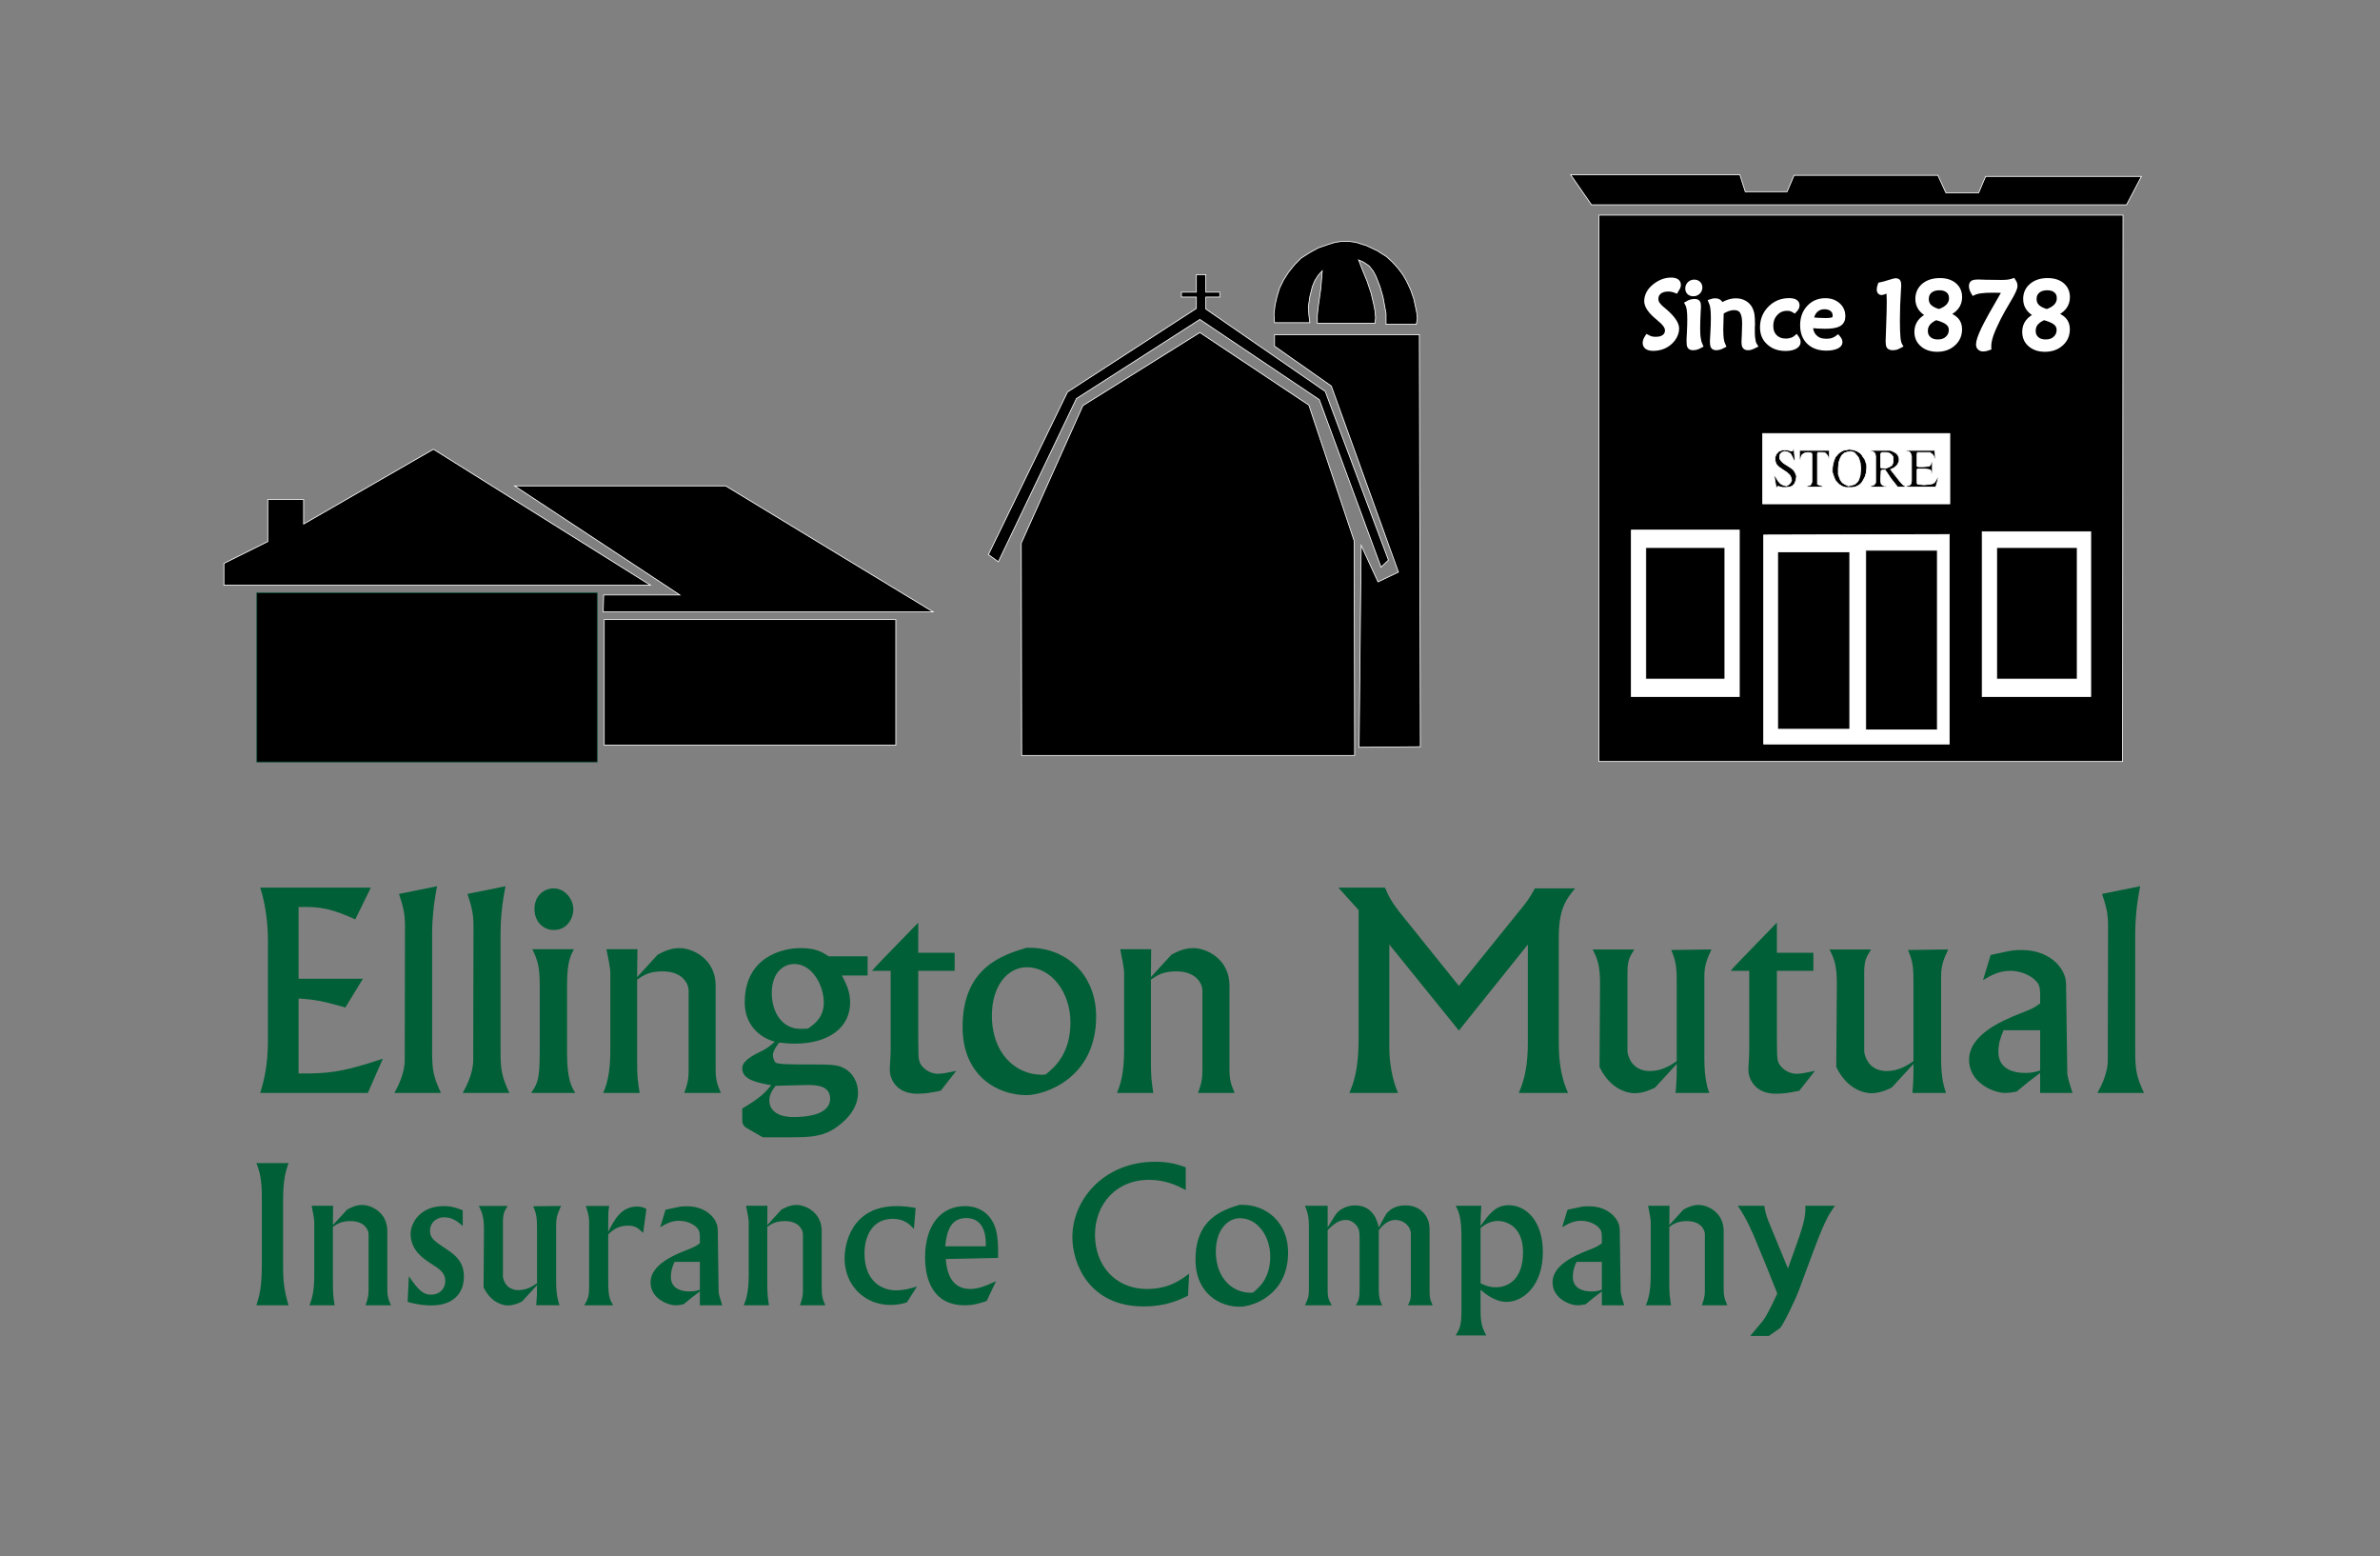 <?xml version="1.0" encoding="UTF-8"?>
<!-- Generator: Adobe Illustrator 27.2.0, SVG Export Plug-In . SVG Version: 6.00 Build 0)  -->
<svg xmlns="http://www.w3.org/2000/svg" xmlns:xlink="http://www.w3.org/1999/xlink" version="1.1" id="Layer_1" x="0px" y="0px" viewBox="0 0 516 337.334" style="enable-background:new 0 0 516 337.334;" xml:space="preserve">
<rect x="0" y="0" width="516" height="337.334" fill="#808080" stroke="none"/>
<style type="text/css">
	.st0{fill:#005F36;}
	.st1{fill-rule:evenodd;clip-rule:evenodd;stroke:#FFFFFF;stroke-width:0.165;stroke-linecap:square;stroke-miterlimit:10;}
	.st2{fill-rule:evenodd;clip-rule:evenodd;stroke:#135540;stroke-width:0.165;stroke-linecap:square;stroke-miterlimit:10;}
	
		.st3{fill-rule:evenodd;clip-rule:evenodd;fill:#FFFFFF;stroke:#FFFFFF;stroke-width:0.165;stroke-linecap:square;stroke-miterlimit:10;}
	.st4{fill:#FFFFFF;stroke:#FFFFFF;stroke-width:1.141;stroke-miterlimit:10;}
</style>
<g>
	<path class="st0" d="M80.4,192.392l-3.378,6.881c-4.996-2.271-7.609-2.853-12.288-2.664v15.535h13.944l-3.802,6.225   c-5.112-1.471-6.763-1.722-10.143-1.957v16.264c5.695,0,8.844,0,18.28-3.221l-3.268,7.436H56.425   c0.77-2.611,1.663-5.748,1.663-11.455v-21.778c0-3.024-0.423-7.41-1.663-11.267H80.4z"></path>
	<path class="st0" d="M94.763,192.086c-0.78,3.911-1.078,7.482-1.078,10.083v25.529c0,4.393,0.298,5.633,1.904,9.193H85.508   c0.645-1.176,2.24-4.152,2.24-7.06l0.06-29.132c0-2.86-0.473-4.393-1.299-6.942L94.763,192.086z"></path>
	<path class="st0" d="M109.598,192.086c-0.79,3.911-1.078,7.482-1.078,10.083v25.529c0,4.393,0.288,5.633,1.904,9.193h-10.101   c0.654-1.176,2.271-4.152,2.271-7.06l0.06-29.132c0-2.86-0.473-4.393-1.31-6.942L109.598,192.086z"></path>
	<path class="st0" d="M124.435,205.739c-0.781,1.471-1.491,2.772-1.491,7.768v14.773c0,5.642,0.941,7.246,1.777,8.611h-9.553   c1.374-2.072,1.848-2.853,1.848-8.961v-14.36c0-3.973-0.423-5.409-1.606-7.831H124.435z M124.309,197.127   c0,1.722-1.254,4.45-4.214,4.45c-2.317,0-4.216-1.775-4.216-4.575c0-3.084,2.322-4.45,4.104-4.45   C122.656,192.552,124.309,195.048,124.309,197.127z"></path>
	<path class="st0" d="M142.589,206.921c1.254-0.645,2.725-1.424,4.744-1.424c2.8,0,7.821,2.313,7.821,8.135v17.921   c0,2.484,0.251,3.266,1.143,5.337h-7.952c0.953-2.485,0.953-3.616,0.953-5.167v-17.141c0-1.075-1.073-4.044-5.65-4.044   c-2.907,0-4.08,0.833-5.515,1.785v17.678c0,3.273,0.126,4.278,0.544,6.89h-7.891c1.309-2.969,1.54-6.288,1.54-9.501v-16.663   c0-0.844-0.539-3.518-0.841-4.988h6.718l-0.071,6.046L142.589,206.921z"></path>
	<path class="st0" d="M188.108,211.434h-5.584c0.77,1.481,1.792,3.318,1.792,5.857c0,5.356-4.573,8.916-12,8.916   c-1.421,0-2.372-0.126-3.385-0.231c-0.906,1.19-1.354,2.009-1.354,2.726c0,0.411,0.181,1.246,0.584,1.597   c0.422,0.413,4.098,0.413,5.398,0.413c6.839,0,7.957,0,9.573,0.896c1.829,1.004,2.896,3.085,2.896,5.22   c0,4.036-3.505,6.816-5.464,8.02c-2.735,1.596-5.575,1.659-9.02,1.659h-6.173l-3.39-1.956c-0.826-0.476-1.058-1.012-1.058-1.785   v-2.484c4.035-2.439,4.804-3.327,6.295-5.05c-3.146-0.608-6.295-1.193-6.295-3.677c0-1.184,1.128-2.259,3.858-3.569   c1.359-0.595,2.256-1.364,3.208-2.191c-3.812-1.068-6.526-4.107-6.526-8.503c0-9.893,8.188-11.794,12.096-11.794   c3.273,0,4.629,0.833,6.118,1.785h8.431V211.434z M168.162,235.339c-0.584,0.781-1.366,1.723-1.366,3.273   c0,0.889,0.478,3.507,5.294,3.507c2.432,0,7.886-0.368,7.886-3.983c0-2.798-2.845-2.969-4.985-2.969L168.162,235.339z    M175.166,222.944c1.374-0.952,3.445-2.387,3.445-5.653c0-3.722-2.548-8.349-6.351-8.349c-2.734,0-4.935,2.198-4.935,6.288   c0,4.108,2.201,7.946,6.552,7.767L175.166,222.944z"></path>
	<path class="st0" d="M206.973,206.509v3.913h-7.891v11.158c0,7.005,0,7.777,0.302,8.611c0.343,1.068,1.959,2.548,3.923,2.548   c0.993,0,1.889-0.181,4.025-0.647l-3.39,4.323c-2.019,0.413-3.38,0.647-5.101,0.647c-4.684,0-5.933-3.438-5.933-5.097   c0-1.309,0.191-2.376,0.191-4.34v-17.204h-4.048c0.896-1.059,1.833-2.009,10.031-10.442v6.529H206.973z"></path>
	<path class="st0" d="M237.651,220.333c0,13.534-11.331,17.034-15.123,17.034c-6.047,0-13.833-3.983-13.833-14.783   c0-12.934,8.717-15.605,13.833-17.148C231.013,205.137,237.651,211.14,237.651,220.333z M232.081,221.579   c0-6.297-3.978-11.93-9.501-11.93c-4.024,0-7.534,3.92-7.534,10.442c0,8.899,5.937,13.292,11.622,12.827   C228.763,231.258,232.081,228.28,232.081,221.579z"></path>
	<path class="st0" d="M253.972,206.921c1.249-0.645,2.729-1.424,4.754-1.424c2.801,0,7.831,2.313,7.831,8.135v17.921   c0,2.484,0.236,3.266,1.123,5.337h-7.947c0.952-2.485,0.952-3.616,0.952-5.167v-17.141c0-1.075-1.077-4.044-5.65-4.044   c-2.902,0-4.095,0.833-5.509,1.785v17.678c0,3.273,0.126,4.278,0.518,6.89h-7.876c1.304-2.969,1.546-6.288,1.546-9.501v-16.663   c0-0.844-0.54-3.518-0.846-4.988h6.713l-0.055,6.046L253.972,206.921z"></path>
	<path class="st0" d="M300.277,192.392c0.75,1.83,1.472,3.247,3.837,6.164l12.182,15.129l13.274-16.439   c1.31-1.607,1.899-2.324,3.214-4.694h8.727c-1.843,2.208-3.564,4.218-3.564,10.693v21.894c0,3.203,0.055,7.418,2.019,11.751   h-10.681c1.48-3.311,1.964-6.773,1.964-11.041v-21.133l-14.952,18.648l-15.087-18.648v22.265c0,0.717,0,5.631,1.899,9.91h-10.566   c0.896-2.072,2.02-4.979,2.02-11.867v-27.778l-4.397-4.854H300.277z"></path>
	<path class="st0" d="M354.327,205.792c-1.078,1.722-1.48,2.369-1.48,5.167v17.096c0.826,4.089,4.205,4.089,4.86,4.089   c2.558,0,4.451-1.19,5.82-2.143v-16.897c0-3.094-0.07-4.639-1.198-7.194l8.732-0.119c-0.886,1.904-1.541,3.328-1.541,5.759v18.039   c0,4.099,0.655,6.171,1.058,7.302h-7.303c0.252-2.853,0.252-3.381,0.252-6.288l-4.688,5.112c-0.892,0.468-2.613,1.238-4.452,1.238   c-1.072,0-5.102-0.476-7.594-5.695l0.105-17.573c0.07-4.386-0.59-5.937-1.596-7.893H354.327z"></path>
	<path class="st0" d="M393.149,206.509v3.913h-7.907v11.158c0,7.005,0,7.777,0.298,8.611c0.362,1.068,1.959,2.548,3.913,2.548   c1.022,0,1.898-0.181,4.043-0.647l-3.398,4.323c-2.01,0.413-3.374,0.647-5.097,0.647c-4.678,0-5.938-3.438-5.938-5.097   c0-1.309,0.182-2.376,0.182-4.34v-17.204h-4.029c0.887-1.059,1.839-2.009,10.026-10.442v6.529H393.149z"></path>
	<path class="st0" d="M405.653,205.792c-1.063,1.722-1.481,2.369-1.481,5.167v17.096c0.831,4.089,4.206,4.089,4.871,4.089   c2.547,0,4.456-1.19,5.81-2.143v-16.897c0-3.094-0.056-4.639-1.193-7.194l8.727-0.119c-0.887,1.904-1.541,3.328-1.541,5.759v18.039   c0,4.099,0.654,6.171,1.077,7.302h-7.302c0.231-2.853,0.231-3.381,0.231-6.288l-4.698,5.112c-0.881,0.468-2.603,1.238-4.433,1.238   c-1.077,0-5.105-0.476-7.608-5.695l0.126-17.573c0.065-4.386-0.59-5.937-1.6-7.893H405.653z"></path>
	<path class="st0" d="M431.592,206.978l3.918-0.826c1.067-0.242,2.307-0.242,2.729-0.242c5.745,0,8.189,3.263,8.844,4.404   c0.876,1.586,0.876,2.422,0.876,4.502l0.241,17.741c0,0.717,0.539,2.496,1.133,4.333h-7.015v-4.333   c-2.241,1.66-2.906,2.198-5.097,4.037c-0.347,0.055-1.525,0.297-2.492,0.297c-2.422,0-7.82-2.136-7.82-7.184   c0-5.349,6.868-8.361,10.907-9.976c2.977-1.13,3.264-1.362,4.502-2.241v-1.606c0-1.544-0.105-2.018-0.343-2.503   c-0.826-1.523-3.328-2.959-6.168-2.959c-2.317,0-3.984,0.897-5.877,2.01L431.592,206.978z M442.319,223.302h-7.932   c-0.645,1.543-1.128,2.852-1.128,4.683c0,3.445,2.78,4.573,5.882,4.573c1.399,0,2.19-0.232,3.178-0.536V223.302z"></path>
	<path class="st0" d="M464.008,192.086c-0.79,3.911-1.078,7.482-1.078,10.083v25.529c0,4.393,0.288,5.633,1.894,9.193h-10.091   c0.664-1.176,2.25-4.152,2.25-7.06l0.065-29.132c0-2.86-0.468-4.393-1.309-6.942L464.008,192.086z"></path>
	<path class="st0" d="M62.544,252.104c-0.595,1.803-1.168,3.48-1.168,8.115v14.192c0,3.479,0.252,5.265,1.168,8.503h-6.96   c0.609-1.937,1.184-3.696,1.184-8.836v-14.664c0-3.497-0.403-5.437-1.184-7.311H62.544z"></path>
	<path class="st0" d="M75.265,262.168c0.86-0.451,1.883-0.997,3.283-0.997c1.934,0,5.424,1.614,5.424,5.633v12.414   c0,1.722,0.17,2.261,0.79,3.696h-5.509c0.654-1.723,0.654-2.511,0.654-3.571v-11.874c0-0.736-0.751-2.8-3.908-2.8   c-2.009,0-2.82,0.583-3.823,1.237v12.236c0,2.261,0.091,2.968,0.378,4.771h-5.474c0.896-2.046,1.058-4.358,1.058-6.586v-11.534   c0-0.573-0.358-2.439-0.575-3.452h4.649l-0.036,4.189L75.265,262.168z"></path>
	<path class="st0" d="M100.323,265.728c-0.906-0.773-2.101-1.884-3.984-1.884c-1.933,0-3.117,1.362-3.117,2.888   c0,1.65,0.861,2.224,3.641,4.062c2.221,1.48,3.711,2.95,3.711,5.946c0,3.662-2.422,6.208-7.04,6.208c-0.529,0-2.538,0-5.157-0.771   l0.267-5.541c1.974,2.832,3.017,3.98,4.739,3.98c2.206,0,3.157-1.561,3.157-2.923c0-1.849-1.158-2.584-3.409-4.02   c-1.391-0.906-4.109-2.763-4.109-6.206c0-2.387,2.044-6.046,7.191-6.046c1.688,0,2.584,0.332,4.11,0.896V265.728z"></path>
	<path class="st0" d="M110.068,261.388c-0.746,1.19-1.028,1.648-1.028,3.567v11.832c0.568,2.844,2.91,2.844,3.363,2.844   c1.763,0,3.077-0.824,4.029-1.488v-11.714c0-2.136-0.055-3.195-0.826-4.971l6.048-0.07c-0.62,1.31-1.078,2.296-1.078,3.98v12.496   c0,2.825,0.458,4.269,0.745,5.05h-5.066c0.176-1.975,0.176-2.35,0.176-4.358l-3.248,3.532c-0.61,0.331-1.808,0.861-3.092,0.861   c-0.726,0-3.526-0.323-5.249-3.935l0.082-12.164c0.045-3.05-0.423-4.117-1.113-5.462H110.068z"></path>
	<path class="st0" d="M132.085,261.388c-0.212,1.093-0.212,1.559-0.212,2.958v2.629c1.27-2.468,2.749-5.464,6.275-5.464   c0.906,0,1.319,0.206,1.994,0.521l-0.7,5.195c-1.114-1.043-1.697-1.572-3.294-1.572c-2.251,0-3.455,1.095-4.275,1.893v10.315   c0,3.113,0.327,3.812,1.063,5.05h-6.275c0.861-1.355,1.067-2.046,1.067-4.107v-13.688c0-0.773,0-1.688-0.711-3.731H132.085z"></path>
	<path class="st0" d="M144.291,262.21l2.709-0.58c0.736-0.172,1.607-0.172,1.894-0.172c3.993,0,5.681,2.269,6.128,3.049   c0.61,1.104,0.61,1.678,0.61,3.122l0.162,12.288c0,0.486,0.376,1.732,0.789,2.997h-4.854v-2.997   c-1.561,1.158-2.019,1.516-3.545,2.79c-0.232,0.035-1.058,0.207-1.703,0.207c-1.702,0-5.443-1.482-5.443-4.969   c0-3.696,4.779-5.796,7.569-6.899c2.054-0.788,2.261-0.958,3.122-1.568v-1.095c0-1.075-0.09-1.408-0.242-1.74   c-0.575-1.075-2.307-2.045-4.271-2.045c-1.616,0-2.764,0.609-4.073,1.4L144.291,262.21z M151.729,273.514h-5.499   c-0.463,1.058-0.781,1.975-0.781,3.228c0,2.388,1.929,3.176,4.075,3.176c0.976,0,1.516-0.161,2.206-0.368V273.514z"></path>
	<path class="st0" d="M169.424,262.168c0.881-0.451,1.914-0.997,3.283-0.997c1.939,0,5.444,1.614,5.444,5.633v12.414   c0,1.722,0.162,2.261,0.771,3.696h-5.489c0.65-1.723,0.65-2.511,0.65-3.571v-11.874c0-0.736-0.746-2.8-3.903-2.8   c-2.019,0-2.845,0.583-3.823,1.237v12.236c0,2.261,0.071,2.968,0.358,4.771h-5.454c0.896-2.046,1.067-4.358,1.067-6.586v-11.534   c0-0.573-0.378-2.439-0.58-3.452h4.643l-0.035,4.189L169.424,262.168z"></path>
	<path class="st0" d="M198.144,266.356c-0.941-0.988-2.079-2.181-4.593-2.181c-4.769,0-6.123,4.314-6.123,7.473   c0,6.297,4.019,8.027,6.783,8.027c1.854,0,3.36-0.458,4.598-0.834l-2.206,3.463c-0.996,0.276-1.939,0.538-3.499,0.538   c-5.721,0-9.991-4.287-9.991-10.119c0-2.959,1.4-11.301,11.275-11.301c1.874,0,3.021,0.207,4.134,0.403L198.144,266.356z"></path>
	<path class="st0" d="M213.922,281.981c-1.314,0.438-2.735,0.933-4.759,0.933c-6.865,0-8.597-5.543-8.597-10.387   c0-7.159,3.571-11.104,8.642-11.104c3.525,0,6.32,2.136,6.95,6.253c0.267,1.722,0.231,2.618,0.231,4.959l-11.335,0.25   c0.136,1.49,0.493,6.495,5.257,6.495c1.727,0,3.208-0.573,5.63-1.686L213.922,281.981z M213.726,270.14   c0.136-3.91-1.31-6.133-4.276-6.133c-3.087,0-4.189,2.464-4.521,6.133H213.726z"></path>
	<path class="st0" d="M257.079,257.934c-1.813-0.943-4.361-2.216-8.023-2.216c-6.868,0-11.657,5.096-11.657,11.958   c0,6.286,4.109,11.704,11.335,11.704c4.729,0,7.403-2.054,9.08-3.328l-0.243,4.781c-1.984,0.968-4.773,2.332-9.629,2.332   c-11.945,0-15.445-9.455-15.445-14.996c0-8.217,6.909-16.362,17.959-16.362c3.213,0,5.096,0.665,6.622,1.201V257.934z"></path>
	<path class="st0" d="M279.267,271.452c0,9.381-7.855,11.783-10.494,11.783c-4.18,0-9.578-2.743-9.578-10.243   c0-8.95,6.043-10.782,9.578-11.855C274.66,260.92,279.267,265.082,279.267,271.452z M275.394,272.31   c0-4.349-2.743-8.268-6.566-8.268c-2.8,0-5.228,2.708-5.228,7.246c0,6.153,4.115,9.204,8.053,8.881   C273.098,279.014,275.394,276.958,275.394,272.31z"></path>
	<path class="st0" d="M287.844,261.342v4.727c0.286-0.458,1.516-2.549,1.837-2.958c1.526-1.849,3.833-1.849,4.085-1.849   c4.069,0,4.931,3.658,5.162,4.807c0.251-0.458,1.364-2.584,1.65-2.997c1.355-1.684,3.249-1.81,4.145-1.81   c3.139,0,4.361,2.098,4.65,2.671c0.573,1.061,0.573,2.217,0.573,3.295v12.493c0,1.257,0,1.792,0.664,3.193h-5.347   c0.619-1.31,0.619-1.482,0.619-3.193v-12.207c0-1.858-1.688-3.094-3.284-3.094c-1.908,0-2.971,1.361-3.67,2.223v12.737   c0,1.776,0.216,2.466,0.739,3.534h-5.7c0.614-1.022,0.8-1.482,0.8-3.534v-10.637c0-1.274,0-2.182-0.519-2.927   c-0.605-0.861-1.525-1.397-2.457-1.397c-1.597,0-2.73,0.986-3.947,2.188v12.735c0,1.4,0,2.136,0.906,3.571h-5.842   c0.664-1.355,0.871-1.839,0.871-3.41v-13.811c0-2.261-0.423-3.283-0.871-4.351H287.844z"></path>
	<path class="st0" d="M321.156,261.342c-0.116,1.973-0.161,2.665-0.161,4.387c1.723-2.458,3.248-4.505,6.048-4.505   c4.054,0,7.463,3.696,7.463,10.155c0,7.347-4.346,10.799-7.841,10.799c-2.674,0-4.809-1.9-5.67-2.629v4.029   c0,2.996,0.206,3.945,1.239,5.875h-6.623c0.901-1.517,1.239-2.181,1.239-5.374v-16.208c0-4.145-0.665-5.426-1.239-6.529H321.156z    M320.995,278.143c0.861,0.413,1.848,0.871,3.328,0.871c2.377,0,5.882-1.446,5.882-7.607c0-5.876-3.987-6.773-5.434-6.773   c-1.768,0-2.915,0.861-3.776,1.516V278.143z"></path>
	<path class="st0" d="M339.839,262.21l2.738-0.58c0.715-0.172,1.598-0.172,1.884-0.172c3.964,0,5.666,2.269,6.124,3.049   c0.6,1.104,0.6,1.678,0.6,3.122l0.182,12.288c0,0.486,0.356,1.732,0.77,2.997h-4.844v-2.997c-1.566,1.158-2.015,1.516-3.53,2.79   c-0.253,0.035-1.078,0.207-1.742,0.207c-1.668,0-5.419-1.482-5.419-4.969c0-3.696,4.764-5.796,7.574-6.899   c2.044-0.788,2.256-0.958,3.117-1.568v-1.095c0-1.075-0.087-1.408-0.247-1.74c-0.574-1.075-2.297-2.045-4.281-2.045   c-1.596,0-2.744,0.609-4.074,1.4L339.839,262.21z M347.293,273.514h-5.504c-0.47,1.058-0.791,1.975-0.791,3.228   c0,2.388,1.938,3.176,4.074,3.176c0.986,0,1.525-0.161,2.221-0.368V273.514z"></path>
	<path class="st0" d="M364.983,262.168c0.876-0.451,1.898-0.997,3.298-0.997c1.929,0,5.419,1.614,5.419,5.633v12.414   c0,1.722,0.182,2.261,0.791,3.696h-5.509c0.649-1.723,0.649-2.511,0.649-3.571v-11.874c0-0.736-0.73-2.8-3.897-2.8   c-2.006,0-2.83,0.583-3.818,1.237v12.236c0,2.261,0.092,2.968,0.368,4.771h-5.453c0.896-2.046,1.058-4.358,1.058-6.586v-11.534   c0-0.573-0.368-2.439-0.564-3.452h4.638l-0.046,4.189L364.983,262.168z"></path>
	<path class="st0" d="M382.508,261.342c0.16,1.139,0.448,2.252,0.896,3.327l4.234,10.28c3.742-10.243,3.787-10.907,3.787-13.607   h6.41c-1.444,2.055-2.141,3.039-4.976,10.639l-2.788,7.523c-0.873,2.388-3.582,7.932-4.191,8.379l-2.387,1.686h-4.033l2.669-3.192   c0.734-0.915,1.605-2.591,3.203-6.011c-1.194-3.074-3.077-7.685-4.679-11.534c-0.327-0.789-1.893-4.655-3.903-7.489H382.508z"></path>
</g>
<polygon class="st1" points="58.056,108.274 65.827,108.274 65.827,113.584 93.973,97.377 141.018,126.841 48.549,126.841   48.549,122.116 58.056,117.387 58.056,108.274 "></polygon>
<polygon class="st1" points="130.885,128.959 147.398,128.959 111.572,105.315 157.319,105.315 202.309,132.628 130.775,132.628   130.885,128.959 "></polygon>
<polygon class="st2" points="129.476,165.159 55.68,165.159 55.68,128.501 129.476,128.501 129.476,165.159 "></polygon>
<polygon class="st1" points="194.216,134.287 194.216,161.509 131.002,161.509 131.002,134.287 194.216,134.287 "></polygon>
<polygon class="st1" points="278.266,60.718 279.338,59.049 280.643,57.399 282.043,55.982 283.879,54.798 285.814,53.73   287.864,53.031 289.385,52.545 290.896,52.321 292.506,52.321 294.012,52.545 296.283,53.255 298.555,54.33 300.599,55.622   301.898,56.815 303.082,58.117 304.15,59.535 305.021,61.058 305.892,62.959 306.538,64.842 306.965,66.853 307.182,67.929   307.282,69.113 307.065,70.296 300.499,70.296 300.499,69.113 300.499,67.929 300.277,66.746 299.844,64.377 299.2,62.136   298.319,59.893 297.684,58.708 296.823,57.631 295.638,56.815 294.55,56.339 295.422,58.583 296.389,60.949 297.26,63.543   297.905,66.278 298.122,67.463 298.232,68.861 298.122,70.064 285.602,70.064 285.602,68.287 285.814,66.385 286.353,62.609   286.674,58.708 285.814,59.65 285.064,60.824 284.524,62.136 283.986,64.261 283.653,66.512 283.77,68.287 283.986,69.939   276.327,69.939 276.21,68.055 276.432,66.151 276.865,64.261 277.405,62.494 278.266,60.718 "></polygon>
<polygon class="st1" points="214.295,120.212 231.441,84.971 259.381,66.853 259.381,64.377 256.143,64.377 256.143,63.319   259.381,63.319 259.381,59.535 261.425,59.535 261.425,63.319 264.457,63.319 264.457,64.377 261.425,64.377 261.425,66.978   287.325,84.845 301.027,121.405 299.417,122.931 286.03,86.622 260.135,69.239 233.38,86.388 216.444,121.755 214.295,120.212 "></polygon>
<polygon class="st1" points="221.415,117.729 234.781,87.914 260.135,72.075 283.77,87.806 293.594,117.253 293.69,163.742   221.506,163.742 221.415,117.729 "></polygon>
<polygon class="st1" points="303.193,123.998 288.633,83.662 276.327,75.032 276.327,72.54 307.72,72.54 307.937,161.858   294.662,161.967 295.11,118.213 298.766,126.124 303.193,123.998 "></polygon>
<polygon class="st1" points="464.276,38.24 461.047,44.392 345.051,44.392 340.524,37.88 377.21,37.88 378.383,41.549   387.457,41.549 388.968,38.006 420.146,38.006 421.878,41.783 428.989,41.783 430.495,38.24 464.276,38.24 "></polygon>
<polygon class="st1" points="460.277,46.636 460.186,165.051 346.668,165.051 346.668,46.636 460.277,46.636 "></polygon>
<polygon class="st3" points="382.17,93.96 382.17,109.208 422.73,109.208 422.73,93.96 382.17,93.96 "></polygon>
<polygon class="st3" points="353.682,150.971 377.099,150.971 377.099,114.894 353.682,114.894 353.682,150.971 "></polygon>
<polygon class="st3" points="429.754,115.244 429.754,150.971 453.282,150.971 453.282,115.244 429.754,115.244 "></polygon>
<polygon class="st3" points="382.381,161.268 422.624,161.268 422.624,115.846 382.381,115.951 382.381,161.268 "></polygon>
<polygon class="st1" points="373.972,118.679 373.972,147.184 356.82,147.184 356.82,118.679 373.972,118.679 "></polygon>
<polygon class="st1" points="450.357,118.679 450.357,147.184 432.881,147.184 432.881,118.679 450.357,118.679 "></polygon>
<polygon class="st1" points="401.039,158.064 385.398,158.064 385.398,119.63 401.039,119.63 401.039,158.064 "></polygon>
<polygon class="st1" points="420.03,119.27 420.03,158.189 404.504,158.189 404.504,119.27 420.03,119.27 "></polygon>
<polygon class="st1" points="413.347,105.547 413.347,105.315 413.992,105.19 414.315,104.847 414.424,104.248 414.424,98.91   414.315,98.462 414.108,98.084 413.775,97.853 413.347,97.853 413.347,97.619 419.501,97.619 419.607,99.394 419.39,99.394   419.285,98.91 418.952,98.462 418.414,98.084 417.884,98.084 416.057,98.084 415.713,98.084 415.624,98.462 415.624,100.822   415.624,101.053 415.946,101.171 417.013,101.171 418.207,101.053 418.529,100.822 418.64,100.471 418.746,100.103 418.952,100.103   418.952,102.712 418.746,102.712 418.746,102.355 418.529,101.872 418.207,101.763 417.332,101.637 415.946,101.637   415.713,101.637 415.624,101.872 415.624,104.354 415.624,104.722 415.831,104.956 417.125,105.081 418.414,104.956   418.952,104.847 419.39,104.605 419.713,104.123 420.03,103.538 420.251,103.538 419.713,105.547 413.347,105.547 "></polygon>
<polygon class="st1" points="405.578,105.547 405.578,105.315 406.116,105.19 406.439,104.956 406.655,104.605 406.655,104.123   406.655,98.91 406.548,98.336 406.332,98.084 406,97.853 405.578,97.853 405.578,97.619 409.132,97.619 409.893,97.619   410.442,97.853 411.086,98.21 411.514,98.696 411.731,99.288 411.731,99.985 411.409,100.695 411.086,101.053 410.638,101.402   409.893,101.763 411.927,104.354 412.592,105.081 413.025,105.315 413.025,105.547 411.409,105.547 409.994,103.772   408.719,101.872 408.161,101.872 407.838,101.995 407.733,104.123 407.838,104.847 408.075,105.081 408.483,105.315   408.926,105.315 408.926,105.547 405.578,105.547 "></polygon>
<polygon class="st3" points="407.733,101.297 407.838,101.402 408.816,101.529 409.671,101.171 410.205,100.822 410.442,100.22   410.442,99.627 410.442,99.054 410.12,98.57 409.571,98.21 409.022,98.084 408.483,98.084 408.075,98.084 407.838,98.21   407.733,98.462 407.733,101.297 "></polygon>
<polygon class="st1" points="397.263,101.529 397.378,100.695 397.595,99.861 397.919,99.054 398.351,98.57 398.672,98.21   399.212,97.853 399.639,97.619 400.284,97.502 400.949,97.377 401.799,97.502 402.566,97.745 403.311,98.21 403.643,98.57   403.945,99.054 404.288,99.52 404.504,100.103 404.711,100.822 404.711,101.529 404.61,102.48 404.378,103.306 403.945,104.123   403.643,104.605 403.311,104.956 402.772,105.315 402.233,105.547 401.579,105.663 400.949,105.663 400.178,105.663   399.422,105.432 398.672,104.956 398.351,104.605 397.919,104.123 397.707,103.647 397.5,103.072 397.263,102.355 397.263,101.529   "></polygon>
<polygon class="st3" points="398.558,101.529 398.558,102.831 398.996,104.014 399.422,104.605 399.962,104.956 400.738,105.315   401.372,105.19 402.132,104.956 402.67,104.49 402.989,104.014 403.311,102.946 403.427,101.529 403.311,100.345 402.989,99.288   402.566,98.696 402.016,98.084 401.256,97.853 400.51,97.979 399.856,98.21 399.318,98.696 398.996,99.288 398.672,100.22   398.558,101.529 "></polygon>
<polygon class="st1" points="391.763,105.547 391.763,105.315 392.413,105.19 392.634,104.956 392.841,104.49 392.841,104.123   392.841,98.462 392.736,98.21 391.98,98.084 391.23,98.21 390.691,98.57 390.474,99.054 390.369,99.627 390.142,99.627   390.142,97.619 396.628,97.619 396.628,99.627 396.512,99.627 396.402,99.145 396.196,98.696 395.768,98.21 395.208,98.084   394.468,98.084 394.151,98.084 394.036,98.336 394.036,104.014 394.036,104.49 394.036,104.956 394.583,105.19 395.123,105.315   395.123,105.547 391.763,105.547 "></polygon>
<polygon class="st1" points="385.082,105.663 384.654,103.181 384.86,103.181 385.504,104.248 386.044,104.847 386.707,105.19   387.352,105.315 387.89,104.956 388.204,104.605 388.43,104.123 388.319,103.538 388.097,103.072 387.765,102.712 387.352,102.355   386.275,101.637 385.615,101.171 385.082,100.58 384.86,99.861 384.86,99.054 385.082,98.462 385.615,97.853 386.491,97.502   387.352,97.502 388.319,97.745 388.636,97.745 388.751,97.377 388.968,97.377 389.174,99.861 388.968,99.861 388.52,98.91   388.204,98.336 387.569,97.979 386.904,97.853 386.275,98.084 385.937,98.462 385.836,98.91 385.836,99.394 386.148,99.861   386.491,100.22 386.803,100.471 388.097,101.297 388.751,101.763 389.174,102.355 389.498,103.181 389.396,104.014 389.075,104.847   388.636,105.315 388.097,105.547 387.236,105.663 386.491,105.663 385.615,105.432 385.398,105.432 385.298,105.663   385.082,105.663 "></polygon>
<g>
	<path class="st4" d="M357.142,73.121c0.286,0.154,0.584,0.263,0.881,0.351c0.293,0.062,0.609,0.1,0.947,0.1   c0.79,0,1.43-0.17,1.888-0.531c0.464-0.358,0.69-0.844,0.69-1.471c0-0.717-0.608-1.579-1.803-2.547v-0.009   c-0.03-0.018-0.075-0.035-0.101-0.08c-1.732-1.382-2.599-2.601-2.599-3.679c0-0.466,0.115-0.949,0.312-1.435   c0.216-0.467,0.518-0.915,0.921-1.31c0.604-0.574,1.229-1.013,1.914-1.317c0.68-0.315,1.4-0.459,2.105-0.459   c0.528,0,0.906,0.089,1.178,0.26c0.267,0.178,0.383,0.44,0.383,0.78c0,0.127-0.045,0.288-0.116,0.483   c-0.1,0.189-0.222,0.413-0.392,0.694c-0.264-0.109-0.524-0.189-0.802-0.242c-0.256-0.074-0.528-0.091-0.815-0.091   c-0.861,0-1.531,0.196-2.01,0.582c-0.493,0.388-0.744,0.906-0.744,1.588c0,0.385,0.109,0.753,0.307,1.085   c0.206,0.314,0.564,0.717,1.112,1.165c0.06,0.064,0.196,0.171,0.349,0.288c1.812,1.533,2.728,2.825,2.728,3.885   c0,0.392-0.075,0.787-0.217,1.173c-0.146,0.396-0.357,0.773-0.645,1.14c-0.503,0.627-1.098,1.11-1.833,1.454   c-0.714,0.321-1.495,0.5-2.331,0.5c-0.585,0-1.012-0.105-1.29-0.287c-0.307-0.197-0.448-0.5-0.448-0.879   c0-0.169,0.035-0.358,0.117-0.574C356.89,73.562,356.991,73.345,357.142,73.121z"></path>
	<path class="st4" d="M368.589,74.881c-0.278,0.151-0.55,0.278-0.807,0.358c-0.246,0.062-0.493,0.099-0.734,0.099   c-0.328,0-0.54-0.089-0.665-0.26c-0.111-0.178-0.161-0.528-0.161-1.085c0-0.287,0.015-0.986,0.085-2.044   c0.057-1.078,0.076-1.992,0.076-2.763c0-0.836-0.036-1.526-0.111-2.046c-0.07-0.52-0.196-0.968-0.393-1.327   c0.251-0.144,0.504-0.269,0.761-0.34c0.272-0.073,0.524-0.107,0.774-0.107c0.314,0,0.51,0.072,0.635,0.216   c0.116,0.14,0.161,0.428,0.161,0.841c0,0.107-0.015,0.7-0.09,1.76c-0.051,1.058-0.081,2.062-0.081,3.032   c0,0.886,0.03,1.631,0.147,2.223C368.266,74.028,368.408,74.504,368.589,74.881z M368.518,62.315c0,0.356-0.136,0.682-0.412,0.949   c-0.263,0.251-0.595,0.378-0.998,0.378c-0.368,0-0.645-0.109-0.851-0.305c-0.217-0.197-0.307-0.466-0.307-0.825   c0-0.368,0.125-0.683,0.397-0.95c0.267-0.262,0.59-0.388,0.968-0.388c0.347,0,0.645,0.101,0.871,0.315   C368.397,61.685,368.518,61.972,368.518,62.315z"></path>
	<path class="st4" d="M373.146,67.632c-0.029,0.736-0.034,1.533-0.065,2.369c-0.016,0.851-0.035,1.317-0.035,1.436   c0,0.869,0.045,1.586,0.116,2.114c0.09,0.539,0.217,0.997,0.388,1.348c-0.288,0.15-0.539,0.259-0.781,0.339   c-0.232,0.062-0.468,0.099-0.68,0.099c-0.308,0-0.514-0.089-0.64-0.26c-0.106-0.178-0.161-0.528-0.161-1.085   c0-0.125,0.025-0.753,0.102-1.865c0.07-1.113,0.105-2.188,0.105-3.168c0-0.959-0.035-1.685-0.115-2.195   c-0.066-0.511-0.191-0.986-0.368-1.382c0.161-0.052,0.302-0.089,0.448-0.126c0.161-0.018,0.302-0.025,0.447-0.025   c0.344,0,0.63,0.088,0.842,0.294c0.201,0.196,0.316,0.467,0.342,0.844c0.515-0.377,1.032-0.647,1.607-0.844   c0.562-0.206,1.103-0.294,1.655-0.294c0.666,0,1.27,0.134,1.804,0.438c0.528,0.287,0.927,0.7,1.213,1.202   c0.197,0.349,0.333,0.762,0.429,1.238c0.076,0.477,0.126,1.194,0.126,2.153c0,0.091-0.015,0.34-0.035,0.719c0,0.377,0,0.7,0,0.969   c0,0.68,0.035,1.274,0.146,1.775c0.071,0.503,0.212,0.889,0.383,1.158c-0.312,0.151-0.574,0.278-0.806,0.358   c-0.231,0.062-0.439,0.099-0.618,0.099c-0.323,0-0.54-0.082-0.665-0.25c-0.127-0.163-0.196-0.468-0.196-0.924   c0-0.269,0.024-0.861,0.08-1.767c0.045-0.906,0.064-1.678,0.064-2.314c0-1.221-0.201-2.089-0.558-2.629   c-0.378-0.556-0.968-0.815-1.777-0.815c-0.413,0-0.861,0.088-1.346,0.251C374.113,67.058,373.639,67.311,373.146,67.632z"></path>
	<path class="st4" d="M389.039,67.247c-0.271-0.16-0.52-0.276-0.771-0.357c-0.236-0.074-0.523-0.091-0.826-0.091   c-1.011,0-1.867,0.358-2.526,1.095c-0.685,0.719-1.023,1.65-1.023,2.763c0,1.005,0.302,1.81,0.912,2.402   c0.594,0.594,1.4,0.898,2.422,0.898c0.448,0,0.836-0.08,1.204-0.199c0.368-0.105,0.699-0.287,1.013-0.556   c0.115,0.163,0.216,0.324,0.286,0.486c0.045,0.162,0.091,0.304,0.091,0.438c0,0.423-0.252,0.745-0.745,0.997   c-0.474,0.252-1.147,0.375-1.974,0.375c-1.472,0-2.654-0.42-3.571-1.272c-0.932-0.825-1.38-1.91-1.38-3.266   c0-1.631,0.555-2.995,1.667-4.108c1.113-1.112,2.458-1.66,4.049-1.66c0.579,0,1.022,0.08,1.289,0.244   c0.288,0.169,0.433,0.421,0.433,0.753c0,0.179-0.055,0.358-0.135,0.512C389.361,66.87,389.226,67.05,389.039,67.247z"></path>
	<path class="st4" d="M398.457,73.222c0.151,0.179,0.262,0.35,0.333,0.501c0.06,0.154,0.1,0.305,0.1,0.465   c0,0.361-0.262,0.647-0.811,0.889c-0.539,0.224-1.233,0.35-2.095,0.35c-1.607,0-2.865-0.44-3.772-1.327   c-0.901-0.871-1.359-2.065-1.359-3.616c0-1.544,0.458-2.808,1.38-3.794c0.917-0.995,2.08-1.488,3.506-1.488   c1.107,0,2.018,0.322,2.719,0.949c0.725,0.629,1.058,1.436,1.058,2.405c0,0.763-0.287,1.327-0.876,1.652   c-0.575,0.322-1.581,0.483-2.997,0.483c-0.518,0-1.053-0.018-1.581-0.053c-0.52-0.038-1.037-0.08-1.561-0.161v0.124   c0,1.061,0.307,1.876,0.936,2.478c0.6,0.627,1.44,0.914,2.492,0.914c0.504,0,0.952-0.045,1.38-0.178   C397.721,73.678,398.114,73.481,398.457,73.222z M392.62,69.274c0.438,0.08,0.932,0.143,1.461,0.178   c0.538,0.029,1.112,0.056,1.722,0.056c0.837,0,1.4-0.081,1.678-0.234c0.276-0.162,0.422-0.431,0.422-0.844   c0-0.592-0.205-1.093-0.639-1.436c-0.418-0.349-0.992-0.536-1.732-0.536c-0.771,0-1.405,0.249-1.934,0.752   C393.092,67.695,392.771,68.388,392.62,69.274z"></path>
	<path class="st4" d="M411.892,74.881c-0.288,0.151-0.544,0.278-0.786,0.358c-0.271,0.062-0.503,0.099-0.729,0.099   c-0.383,0-0.654-0.089-0.796-0.25c-0.125-0.17-0.196-0.531-0.196-1.059c0-0.323,0.04-1.453,0.116-3.407   c0.08-1.974,0.13-3.769,0.13-5.419c0-0.483-0.024-0.934-0.04-1.319c-0.01-0.386-0.04-0.744-0.055-1.068l-0.297,0.119   c-0.716,0.294-1.149,0.455-1.274,0.455c-0.161,0-0.288-0.054-0.383-0.162c-0.08-0.116-0.122-0.251-0.122-0.458   c0-0.134,0.021-0.277,0.047-0.448c0.045-0.169,0.11-0.351,0.17-0.554c0.6-0.125,1.274-0.314,1.995-0.548   c0.735-0.232,1.163-0.351,1.335-0.351c0.232,0,0.402,0.062,0.483,0.207c0.101,0.144,0.137,0.423,0.137,0.816   c0,0.1-0.021,0.423-0.056,0.924c-0.15,2.261-0.232,4.495-0.232,6.648c0,1.732,0.057,2.96,0.127,3.721   C411.544,73.957,411.681,74.521,411.892,74.881z"></path>
	<path class="st4" d="M421.878,68.108c0.991,0.305,1.728,0.718,2.216,1.229c0.483,0.528,0.725,1.212,0.725,2.019   c0,1.254-0.458,2.297-1.354,3.084c-0.896,0.826-2.065,1.239-3.479,1.239c-1.31,0-2.367-0.361-3.147-1.043   c-0.816-0.68-1.215-1.596-1.215-2.734c0-0.816,0.242-1.533,0.7-2.143c0.468-0.595,1.138-1.095,2.045-1.456   c-0.841-0.393-1.48-0.861-1.898-1.452c-0.413-0.575-0.64-1.254-0.64-2.053c0-1.175,0.438-2.135,1.299-2.862   c0.881-0.735,2.029-1.093,3.445-1.093c1.304,0,2.335,0.321,3.106,0.976c0.76,0.637,1.147,1.499,1.147,2.583   c0,0.852-0.236,1.57-0.734,2.188C423.606,67.211,422.855,67.713,421.878,68.108z M419.733,68.79   c-0.791,0.358-1.381,0.771-1.757,1.247c-0.394,0.476-0.575,1.05-0.575,1.712c0,0.717,0.252,1.292,0.756,1.74   c0.519,0.451,1.163,0.657,1.989,0.657c0.871,0,1.576-0.234,2.114-0.745c0.55-0.495,0.826-1.131,0.826-1.901   c0-0.647-0.252-1.165-0.75-1.579C421.843,69.508,420.982,69.13,419.733,68.79z M420.398,67.58c0.886-0.305,1.571-0.69,2.034-1.194   c0.458-0.5,0.699-1.075,0.699-1.74c0-0.735-0.241-1.28-0.715-1.686c-0.478-0.413-1.133-0.617-1.964-0.617   c-0.856,0-1.556,0.224-2.084,0.672c-0.51,0.456-0.761,1.058-0.761,1.802c0,0.672,0.222,1.264,0.69,1.712   C418.781,66.978,419.471,67.328,420.398,67.58z"></path>
	<path class="st4" d="M427.911,63.408c-0.16-0.268-0.267-0.512-0.347-0.744c-0.081-0.224-0.116-0.441-0.116-0.647   c0-0.332,0.091-0.546,0.288-0.69c0.216-0.115,0.553-0.179,1.077-0.179c0,0,0.573,0.017,1.691,0.054   c1.134,0.027,2.252,0.045,3.385,0.045c0.589,0,1.072-0.035,1.495-0.074c0.403-0.07,0.766-0.15,1.088-0.259   c0.126,0.189,0.212,0.386,0.287,0.557c0.035,0.171,0.08,0.349,0.08,0.511c0,0.483-0.479,1.516-1.43,3.094   c-0.958,1.58-1.667,2.872-2.195,3.91c-0.71,1.428-1.244,2.619-1.571,3.571c-0.322,0.951-0.484,1.74-0.484,2.367   c0,0.038,0,0.09,0,0.189c0.021,0.09,0.021,0.17,0.021,0.242c-0.252,0.09-0.493,0.143-0.685,0.199   c-0.197,0.035-0.347,0.053-0.474,0.053c-0.332,0-0.6-0.082-0.76-0.251c-0.201-0.162-0.272-0.393-0.272-0.719   c0-0.645,0.357-1.684,1.058-3.192c0.699-1.488,2.272-4.306,4.704-8.468c-0.363-0.035-0.781-0.071-1.215-0.082   c-0.438-0.025-0.941-0.025-1.506-0.025c-1.031,0-1.872,0.035-2.537,0.134C428.813,63.084,428.289,63.229,427.911,63.408z"></path>
	<path class="st4" d="M445.245,68.108c1.022,0.305,1.747,0.718,2.23,1.229c0.479,0.528,0.711,1.212,0.711,2.019   c0,1.254-0.448,2.297-1.346,3.084c-0.897,0.826-2.063,1.239-3.48,1.239c-1.309,0-2.371-0.361-3.157-1.043   c-0.81-0.68-1.204-1.596-1.204-2.734c0-0.816,0.231-1.533,0.701-2.143c0.463-0.595,1.147-1.095,2.044-1.456   c-0.841-0.393-1.471-0.861-1.903-1.452c-0.429-0.575-0.635-1.254-0.635-2.053c0-1.175,0.437-2.135,1.319-2.862   c0.861-0.735,2.01-1.093,3.425-1.093c1.294,0,2.331,0.321,3.102,0.976c0.756,0.637,1.148,1.499,1.148,2.583   c0,0.852-0.241,1.57-0.726,2.188C446.972,67.211,446.248,67.713,445.245,68.108z M443.114,68.79   c-0.805,0.358-1.404,0.771-1.782,1.247c-0.378,0.476-0.553,1.05-0.553,1.712c0,0.717,0.256,1.292,0.749,1.74   c0.504,0.451,1.168,0.657,1.994,0.657c0.866,0,1.576-0.234,2.115-0.745c0.549-0.495,0.826-1.131,0.826-1.901   c0-0.647-0.263-1.165-0.756-1.579C445.224,69.508,444.343,69.13,443.114,68.79z M443.774,67.58c0.896-0.305,1.577-0.69,2.035-1.194   c0.473-0.5,0.689-1.075,0.689-1.74c0-0.735-0.231-1.28-0.72-1.686c-0.464-0.413-1.108-0.617-1.954-0.617   c-0.86,0-1.542,0.224-2.08,0.672c-0.519,0.456-0.771,1.058-0.771,1.802c0,0.672,0.232,1.264,0.705,1.712   C442.148,66.978,442.858,67.328,443.774,67.58z"></path>
</g>
</svg>
